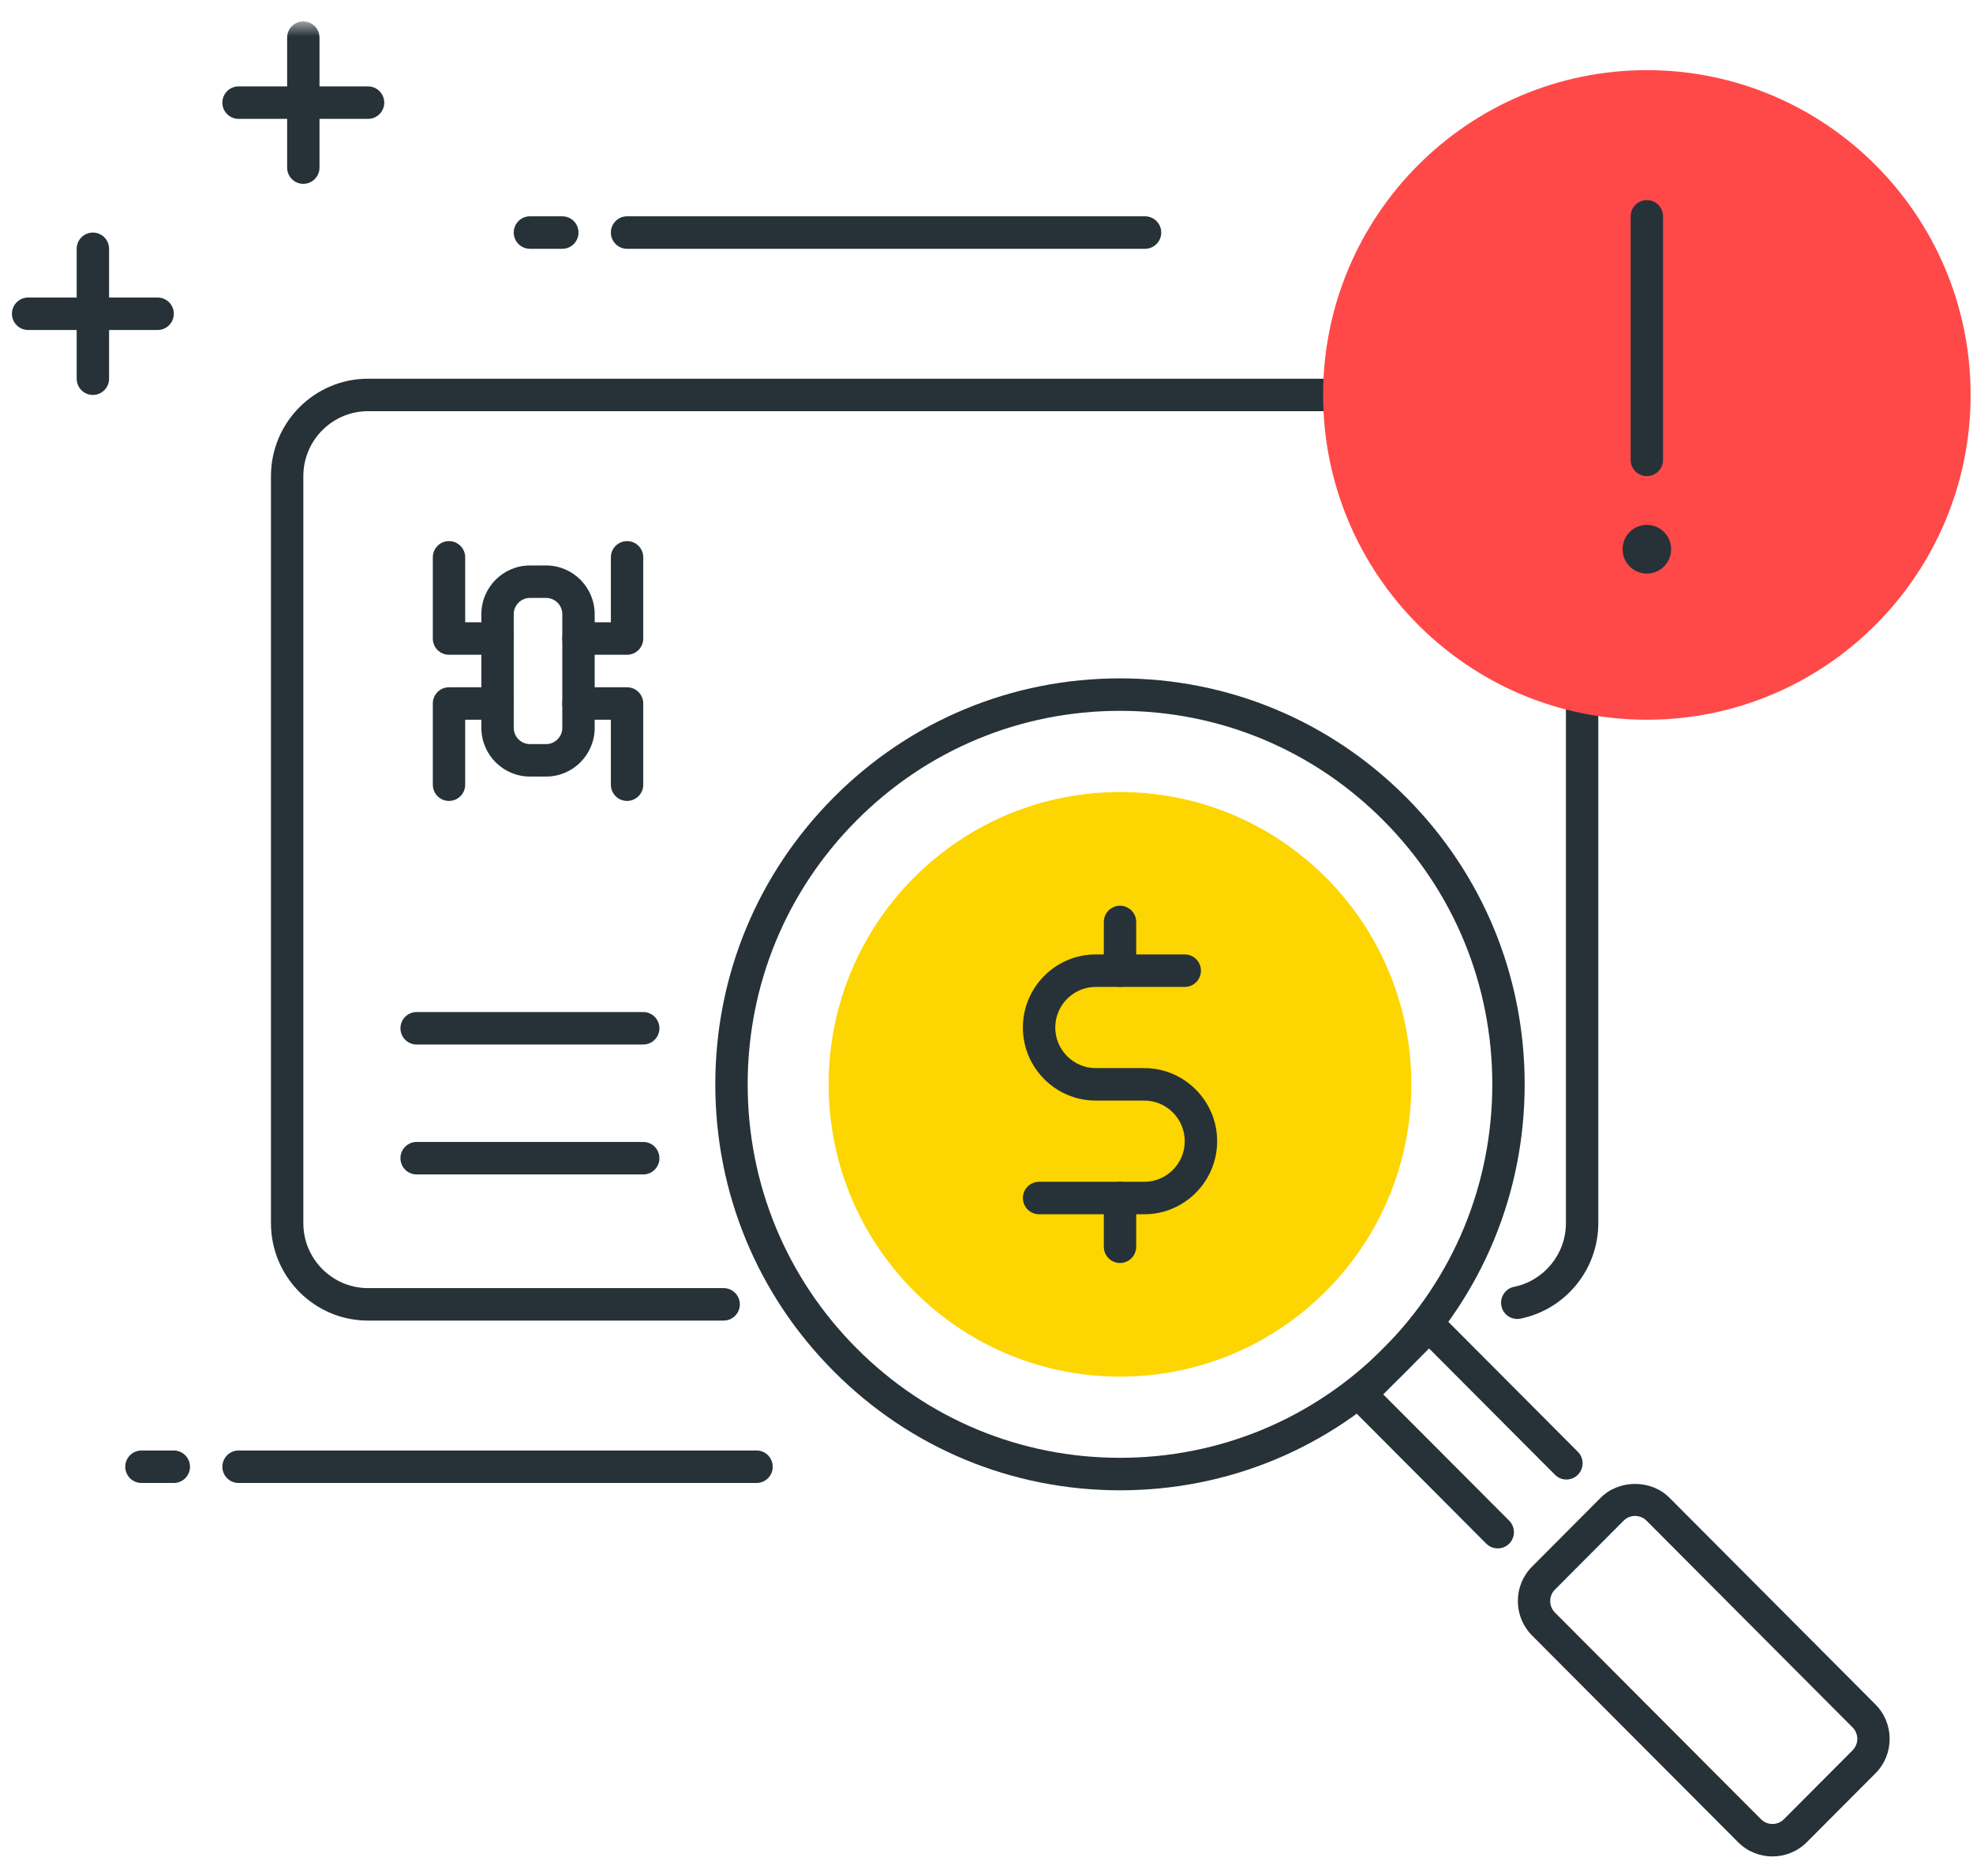 <?xml version="1.0" encoding="UTF-8"?>
<svg width="81px" height="77px" viewBox="0 0 81 77" version="1.1" xmlns="http://www.w3.org/2000/svg" xmlns:xlink="http://www.w3.org/1999/xlink">
    <!-- Generator: Sketch 52.1 (67048) - http://www.bohemiancoding.com/sketch -->
    <title>Group 53</title>
    <desc>Created with Sketch.</desc>
    <defs>
        <polygon id="path-1" points="-8.31335001e-13 80 104.135 80 104.135 0.88 -8.31335001e-13 0.88"></polygon>
    </defs>
    <g id="Oportunidades" stroke="none" stroke-width="1" fill="none" fill-rule="evenodd">
        <g id="Mobile---Verificación-detalle" transform="translate(-146, -196)">
            <g id="Sección-Como-funciona-Copy-2" transform="translate(22, 100)">
                <g id="Modal" transform="translate(18, 60)">
                    <g id="Group-3">
                        <g id="Group-53" transform="translate(95, 36)">
                            <g id="Group-52">
                                <mask id="mask-2" fill="white">
                                    <use xlink:href="#path-1"></use>
                                </mask>
                                <g id="Clip-23"></g>
                                <path d="M48.522,36.03 C53.194,31.343 60.767,31.343 65.439,36.03 C70.11,40.717 70.11,48.314 65.439,53.001 C60.767,57.686 53.194,57.686 48.522,53.001 C43.851,48.314 43.851,40.717 48.522,36.03" id="Fill-26" fill="#FDD500" mask="url(#mask-2)"></path>
                                <path d="M37.408,42.88 L28.104,42.88 C27.737,42.88 27.44,42.582 27.44,42.214 C27.44,41.846 27.737,41.547 28.104,41.547 L37.408,41.547 C37.775,41.547 38.072,41.846 38.072,42.214 C38.072,42.582 37.775,42.88 37.408,42.88" id="Fill-27" fill="#263238" mask="url(#mask-2)"></path>
                                <path d="M37.408,48.214 L28.104,48.214 C27.737,48.214 27.44,47.915 27.44,47.547 C27.44,47.179 27.737,46.88 28.104,46.88 L37.408,46.88 C37.775,46.88 38.072,47.179 38.072,47.547 C38.072,47.915 37.775,48.214 37.408,48.214" id="Fill-28" fill="#263238" mask="url(#mask-2)"></path>
                                <path d="M18.136,60.88 L16.807,60.88 C16.44,60.88 16.142,60.582 16.142,60.214 C16.142,59.846 16.44,59.547 16.807,59.547 L18.136,59.547 C18.503,59.547 18.8,59.846 18.8,60.214 C18.8,60.582 18.503,60.88 18.136,60.88" id="Fill-29" fill="#263238" mask="url(#mask-2)"></path>
                                <path d="M42.06,60.88 L20.794,60.88 C20.427,60.88 20.129,60.582 20.129,60.214 C20.129,59.846 20.427,59.547 20.794,59.547 L42.06,59.547 C42.427,59.547 42.724,59.846 42.724,60.214 C42.724,60.582 42.427,60.88 42.06,60.88" id="Fill-30" fill="#263238" mask="url(#mask-2)"></path>
                                <path d="M34.085,10.214 L32.756,10.214 C32.389,10.214 32.091,9.915 32.091,9.547 C32.091,9.179 32.389,8.88 32.756,8.88 L34.085,8.88 C34.452,8.88 34.75,9.179 34.75,9.547 C34.75,9.915 34.452,10.214 34.085,10.214" id="Fill-31" fill="#263238" mask="url(#mask-2)"></path>
                                <path d="M58.009,10.214 L36.743,10.214 C36.377,10.214 36.079,9.915 36.079,9.547 C36.079,9.179 36.377,8.88 36.743,8.88 L58.009,8.88 C58.376,8.88 58.674,9.179 58.674,9.547 C58.674,9.915 58.376,10.214 58.009,10.214" id="Fill-32" fill="#263238" mask="url(#mask-2)"></path>
                                <path d="M56.981,29.182 C52.898,29.182 49.06,30.778 46.173,33.674 C43.286,36.569 41.695,40.419 41.695,44.514 C41.695,48.611 43.286,52.461 46.173,55.357 C49.06,58.253 52.898,59.847 56.981,59.847 C61.063,59.847 64.902,58.253 67.788,55.357 C70.675,52.461 72.265,48.611 72.265,44.514 C72.265,40.419 70.675,36.569 67.788,33.674 C64.902,30.778 61.063,29.182 56.981,29.182 Z M56.981,61.181 C52.543,61.181 48.37,59.449 45.232,56.299 C42.095,53.153 40.366,48.967 40.366,44.514 C40.366,40.063 42.095,35.878 45.232,32.73 C48.37,29.582 52.543,27.849 56.981,27.849 C61.419,27.849 65.59,29.582 68.728,32.73 C71.866,35.878 73.594,40.063 73.594,44.514 C73.594,48.967 71.866,53.153 68.728,56.299 C65.59,59.449 61.419,61.181 56.981,61.181 Z" id="Fill-33" fill="#263238" mask="url(#mask-2)"></path>
                                <path d="M40.709,54.214 L26.111,54.214 C23.911,54.214 22.124,52.419 22.124,50.214 L22.124,19.547 C22.124,17.342 23.911,15.547 26.111,15.547 L72.63,15.547 C74.828,15.547 76.617,17.342 76.617,19.547 L76.617,50.214 C76.617,52.11 75.274,53.758 73.423,54.134 C73.058,54.206 72.712,53.975 72.639,53.614 C72.567,53.252 72.8,52.9 73.159,52.827 C74.392,52.576 75.288,51.478 75.288,50.214 L75.288,19.547 C75.288,18.076 74.095,16.88 72.63,16.88 L26.111,16.88 C24.645,16.88 23.453,18.076 23.453,19.547 L23.453,50.214 C23.453,51.684 24.645,52.88 26.111,52.88 L40.709,52.88 C41.075,52.88 41.373,53.179 41.373,53.547 C41.373,53.915 41.075,54.214 40.709,54.214" id="Fill-34" fill="#263238" mask="url(#mask-2)"></path>
                                <path d="M72.488,63.566 C72.318,63.566 72.148,63.501 72.018,63.372 L66.378,57.714 C66.254,57.59 66.184,57.421 66.184,57.244 C66.184,57.066 66.254,56.897 66.378,56.772 L69.198,53.942 C69.323,53.817 69.492,53.748 69.669,53.748 C69.846,53.748 70.015,53.817 70.138,53.942 L75.778,59.6 C76.037,59.861 76.037,60.282 75.778,60.542 C75.517,60.804 75.097,60.804 74.838,60.542 L69.669,55.357 L67.788,57.244 L72.959,62.428 C73.218,62.689 73.218,63.11 72.959,63.372 C72.828,63.501 72.658,63.566 72.488,63.566" id="Fill-35" fill="#263238" mask="url(#mask-2)"></path>
                                <path d="M78.126,62.233 C77.956,62.233 77.786,62.298 77.656,62.428 L74.837,65.257 C74.578,65.517 74.578,65.938 74.837,66.2 L83.297,74.685 C83.556,74.945 83.976,74.945 84.236,74.685 L87.055,71.857 C87.315,71.596 87.315,71.174 87.055,70.914 L78.597,62.428 C78.467,62.298 78.297,62.233 78.126,62.233 M83.766,76.212 C83.255,76.212 82.745,76.017 82.357,75.628 L73.897,67.142 C73.521,66.764 73.314,66.261 73.314,65.728 C73.314,65.194 73.521,64.692 73.897,64.314 L76.716,61.485 C77.47,60.73 78.783,60.73 79.537,61.485 L87.995,69.972 C88.773,70.752 88.773,72.02 87.995,72.8 L85.176,75.628 C84.788,76.017 84.276,76.212 83.766,76.212" id="Fill-36" fill="#263238" mask="url(#mask-2)"></path>
                                <path d="M26.11,4.88 L20.794,4.88 C20.427,4.88 20.129,4.582 20.129,4.214 C20.129,3.846 20.427,3.547 20.794,3.547 L26.11,3.547 C26.477,3.547 26.775,3.846 26.775,4.214 C26.775,4.582 26.477,4.88 26.11,4.88" id="Fill-37" fill="#263238" mask="url(#mask-2)"></path>
                                <path d="M23.452,7.547 C23.085,7.547 22.788,7.248 22.788,6.88 L22.788,1.547 C22.788,1.179 23.085,0.88 23.452,0.88 C23.819,0.88 24.117,1.179 24.117,1.547 L24.117,6.88 C24.117,7.248 23.819,7.547 23.452,7.547" id="Fill-38" fill="#263238" mask="url(#mask-2)"></path>
                                <path d="M17.471,13.547 L12.155,13.547 C11.788,13.547 11.49,13.248 11.49,12.88 C11.49,12.512 11.788,12.214 12.155,12.214 L17.471,12.214 C17.838,12.214 18.136,12.512 18.136,12.88 C18.136,13.248 17.838,13.547 17.471,13.547" id="Fill-39" fill="#263238" mask="url(#mask-2)"></path>
                                <path d="M14.813,16.214 C14.446,16.214 14.148,15.915 14.148,15.547 L14.148,10.214 C14.148,9.846 14.446,9.547 14.813,9.547 C15.18,9.547 15.478,9.846 15.478,10.214 L15.478,15.547 C15.478,15.915 15.18,16.214 14.813,16.214" id="Fill-40" fill="#263238" mask="url(#mask-2)"></path>
                                <path d="M57.978,49.849 L53.658,49.849 C53.292,49.849 52.994,49.55 52.994,49.182 C52.994,48.814 53.292,48.516 53.658,48.516 L57.978,48.516 C58.894,48.516 59.639,47.768 59.639,46.849 C59.639,45.93 58.894,45.182 57.978,45.182 L55.984,45.182 C54.336,45.182 52.994,43.836 52.994,42.182 C52.994,40.529 54.336,39.182 55.984,39.182 L59.639,39.182 C60.006,39.182 60.304,39.481 60.304,39.849 C60.304,40.217 60.006,40.516 59.639,40.516 L55.984,40.516 C55.069,40.516 54.323,41.264 54.323,42.182 C54.323,43.101 55.069,43.849 55.984,43.849 L57.978,43.849 C59.626,43.849 60.969,45.196 60.969,46.849 C60.969,48.502 59.626,49.849 57.978,49.849" id="Fill-41" fill="#263238" mask="url(#mask-2)"></path>
                                <path d="M56.981,40.516 C56.614,40.516 56.317,40.217 56.317,39.849 L56.317,37.849 C56.317,37.481 56.614,37.182 56.981,37.182 C57.348,37.182 57.646,37.481 57.646,37.849 L57.646,39.849 C57.646,40.217 57.348,40.516 56.981,40.516" id="Fill-42" fill="#263238" mask="url(#mask-2)"></path>
                                <path d="M56.981,51.849 C56.614,51.849 56.317,51.55 56.317,51.182 L56.317,49.182 C56.317,48.814 56.614,48.516 56.981,48.516 C57.348,48.516 57.646,48.814 57.646,49.182 L57.646,51.182 C57.646,51.55 57.348,51.849 56.981,51.849" id="Fill-43" fill="#263238" mask="url(#mask-2)"></path>
                                <path d="M32.756,24.547 C32.389,24.547 32.091,24.847 32.091,25.214 L32.091,29.88 C32.091,30.247 32.389,30.547 32.756,30.547 L33.421,30.547 C33.787,30.547 34.085,30.247 34.085,29.88 L34.085,25.214 C34.085,24.847 33.787,24.547 33.421,24.547 L32.756,24.547 Z M33.421,31.88 L32.756,31.88 C31.657,31.88 30.762,30.983 30.762,29.88 L30.762,25.214 C30.762,24.111 31.657,23.214 32.756,23.214 L33.421,23.214 C34.52,23.214 35.414,24.111 35.414,25.214 L35.414,29.88 C35.414,30.983 34.52,31.88 33.421,31.88 Z" id="Fill-44" fill="#263238" mask="url(#mask-2)"></path>
                                <path d="M29.433,32.88 C29.066,32.88 28.769,32.582 28.769,32.214 L28.769,28.88 C28.769,28.512 29.066,28.214 29.433,28.214 L31.427,28.214 C31.794,28.214 32.091,28.512 32.091,28.88 C32.091,29.248 31.794,29.547 31.427,29.547 L30.098,29.547 L30.098,32.214 C30.098,32.582 29.8,32.88 29.433,32.88" id="Fill-45" fill="#263238" mask="url(#mask-2)"></path>
                                <path d="M36.743,32.88 C36.377,32.88 36.079,32.582 36.079,32.214 L36.079,29.547 L34.75,29.547 C34.383,29.547 34.085,29.248 34.085,28.88 C34.085,28.512 34.383,28.214 34.75,28.214 L36.743,28.214 C37.11,28.214 37.408,28.512 37.408,28.88 L37.408,32.214 C37.408,32.582 37.11,32.88 36.743,32.88" id="Fill-46" fill="#263238" mask="url(#mask-2)"></path>
                                <path d="M36.743,26.88 L34.75,26.88 C34.383,26.88 34.085,26.582 34.085,26.214 C34.085,25.846 34.383,25.547 34.75,25.547 L36.079,25.547 L36.079,22.88 C36.079,22.512 36.377,22.214 36.743,22.214 C37.11,22.214 37.408,22.512 37.408,22.88 L37.408,26.214 C37.408,26.582 37.11,26.88 36.743,26.88" id="Fill-47" fill="#263238" mask="url(#mask-2)"></path>
                                <path d="M31.427,26.88 L29.433,26.88 C29.066,26.88 28.769,26.582 28.769,26.214 L28.769,22.88 C28.769,22.512 29.066,22.214 29.433,22.214 C29.8,22.214 30.098,22.512 30.098,22.88 L30.098,25.547 L31.427,25.547 C31.794,25.547 32.091,25.846 32.091,26.214 C32.091,26.582 31.794,26.88 31.427,26.88" id="Fill-48" fill="#263238" mask="url(#mask-2)"></path>
                                <path d="M65.319,16.214 C65.319,23.576 71.271,29.547 78.61,29.547 C85.95,29.547 91.902,23.576 91.902,16.214 C91.902,8.851 85.95,2.88 78.61,2.88 C71.271,2.88 65.319,8.851 65.319,16.214" id="Fill-49" fill="#FF4949" mask="url(#mask-2)"></path>
                                <path d="M78.61,19.547 C78.244,19.547 77.946,19.248 77.946,18.88 L77.946,8.88 C77.946,8.512 78.244,8.214 78.61,8.214 C78.977,8.214 79.275,8.512 79.275,8.88 L79.275,18.88 C79.275,19.248 78.977,19.547 78.61,19.547" id="Fill-50" fill="#263238" mask="url(#mask-2)"></path>
                                <path d="M77.614,22.547 C77.614,23.099 78.06,23.547 78.61,23.547 C79.161,23.547 79.607,23.099 79.607,22.547 C79.607,21.995 79.161,21.547 78.61,21.547 C78.06,21.547 77.614,21.995 77.614,22.547" id="Fill-51" fill="#263238" mask="url(#mask-2)"></path>
                            </g>
                        </g>
                    </g>
                </g>
            </g>
        </g>
    </g>
</svg>